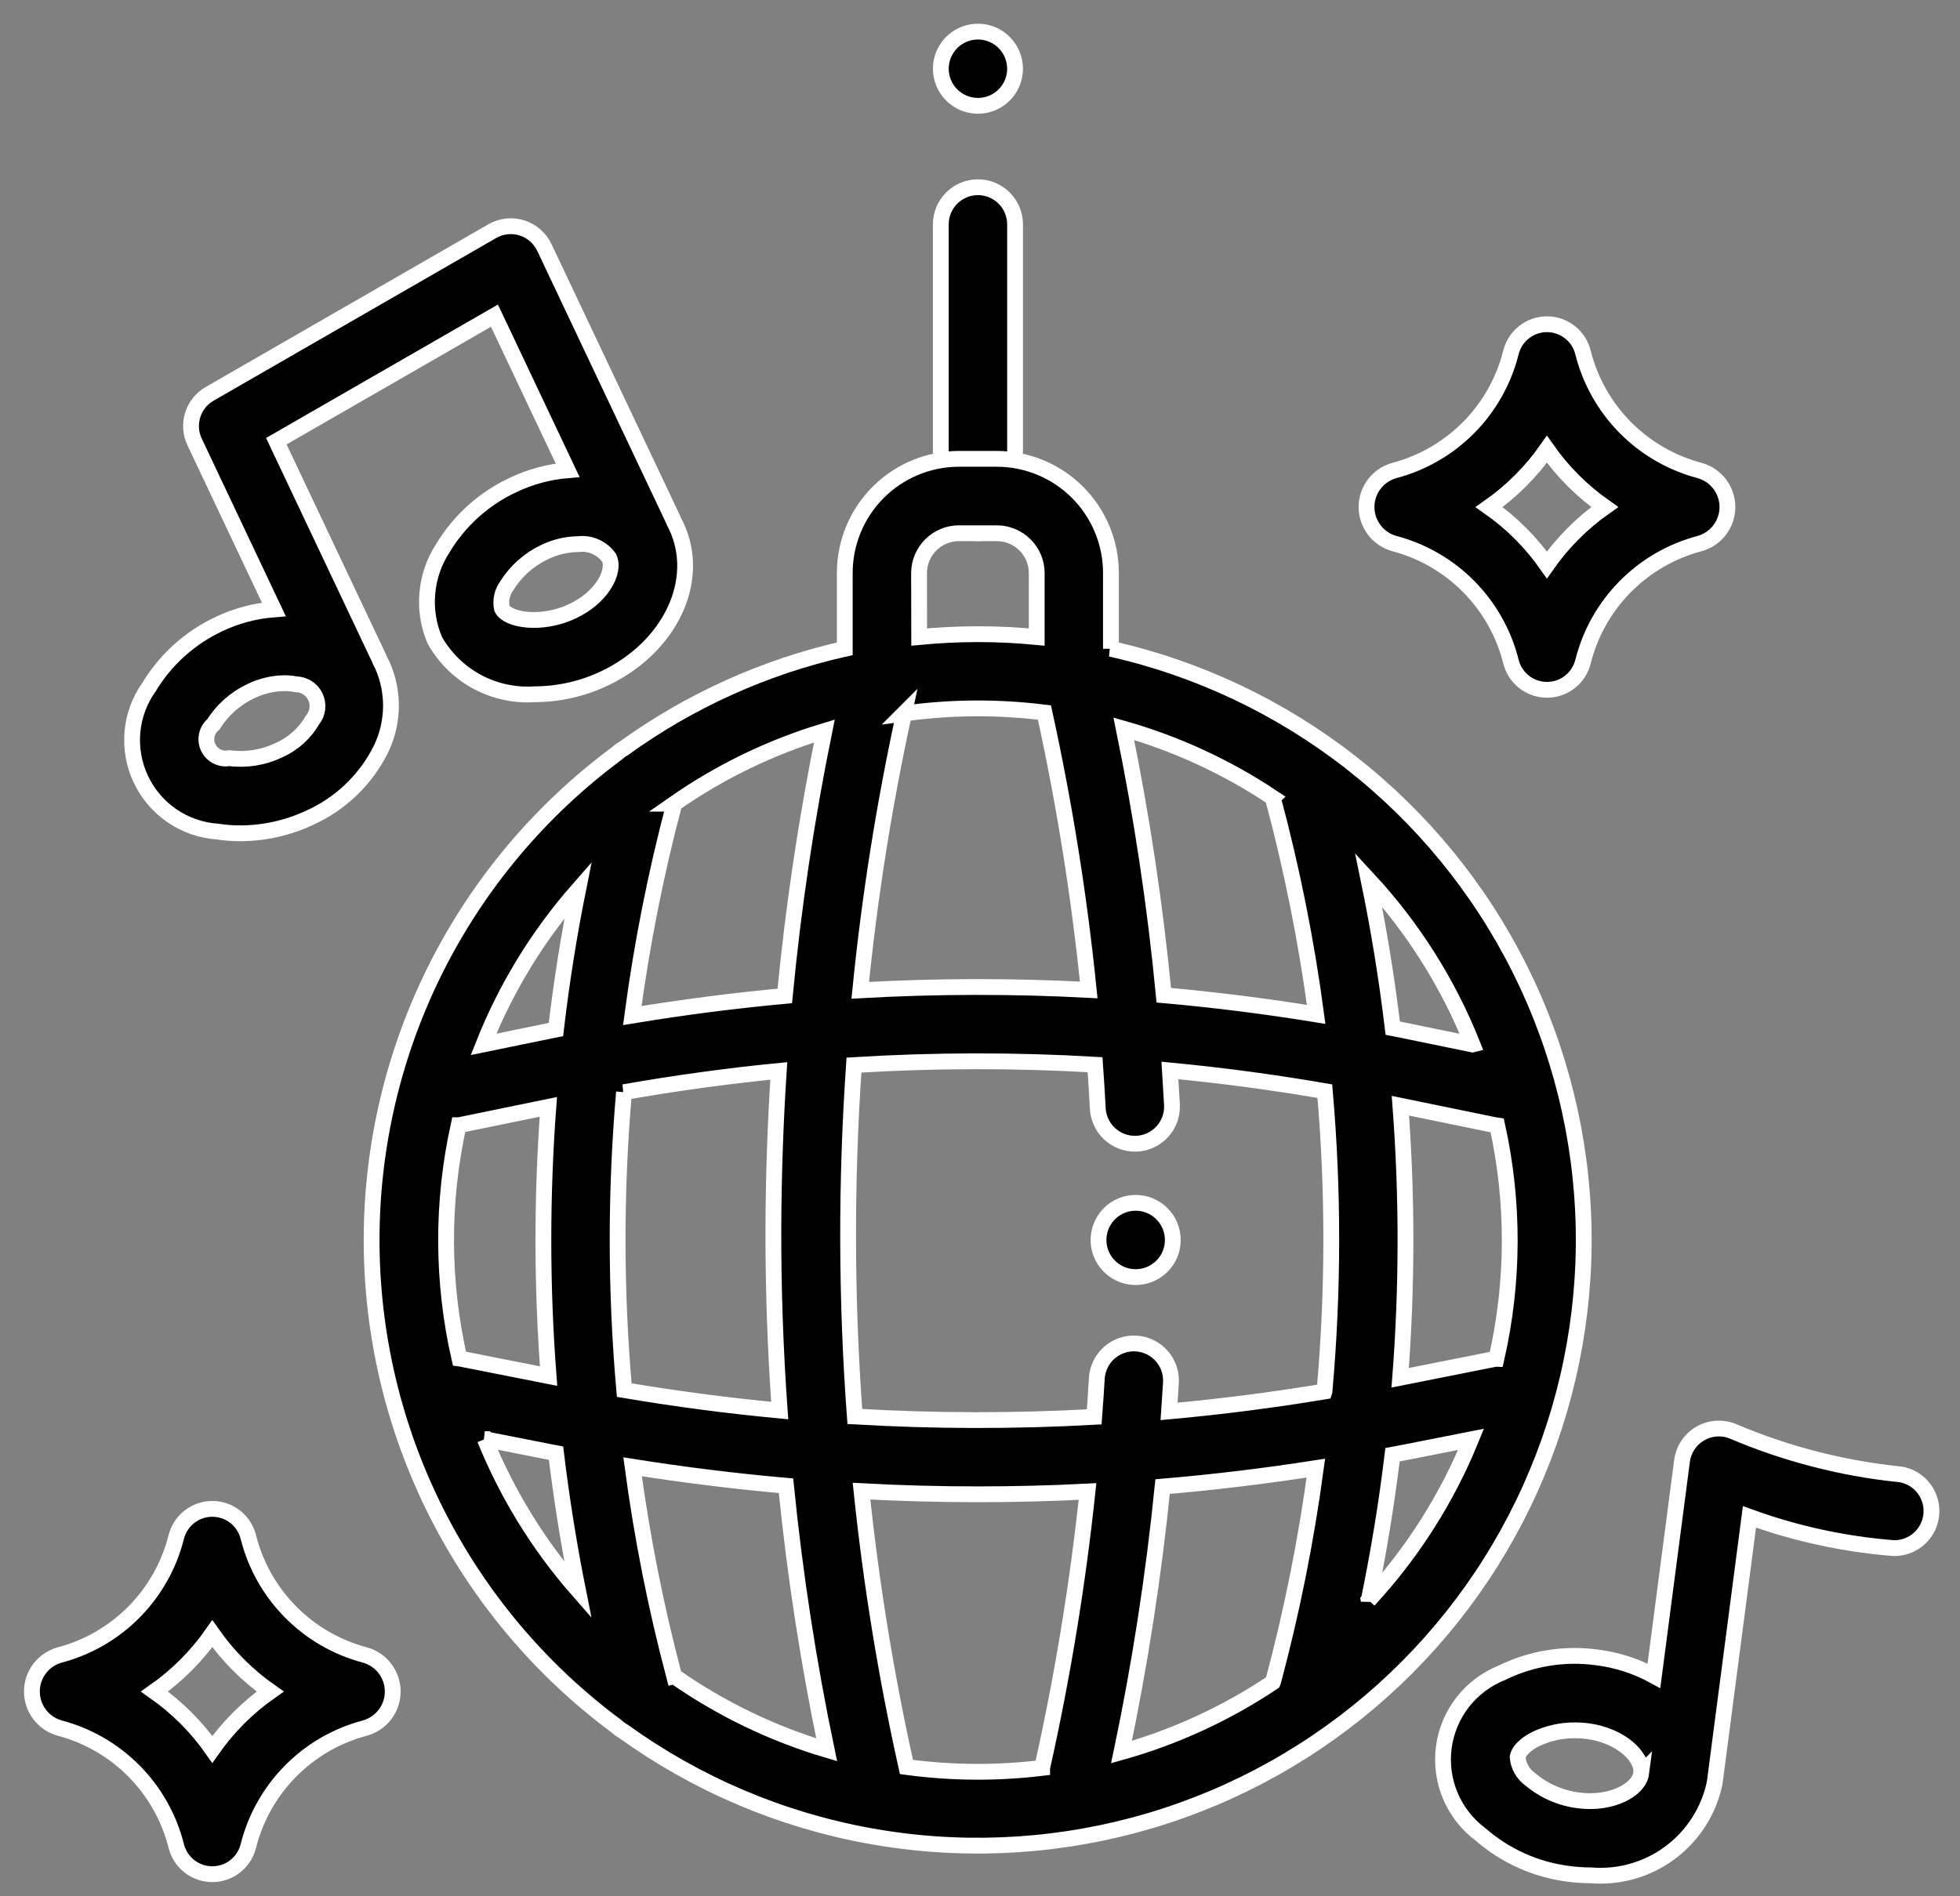 <svg width="62" height="60" viewBox="0 0 62 60" fill="none" xmlns="http://www.w3.org/2000/svg">
<rect x="0" y="0" width="62" height="60" fill="#808080" stroke="none"/>
<path d="M30.934 5.924C30.623 5.924 30.324 6.048 30.104 6.268C29.884 6.488 29.76 6.787 29.76 7.098V15.698C29.76 16.009 29.884 16.308 30.104 16.529C30.324 16.749 30.623 16.872 30.934 16.872C31.246 16.872 31.545 16.749 31.765 16.529C31.985 16.308 32.109 16.009 32.109 15.698V7.098C32.109 6.787 31.985 6.488 31.765 6.268C31.544 6.048 31.245 5.924 30.934 5.924Z" fill="black" stroke="white" stroke-width="0.5"/>
<path d="M31.765 1.344C31.573 1.152 31.32 1.032 31.05 1.006C30.779 0.979 30.508 1.047 30.283 1.198C30.057 1.349 29.89 1.574 29.811 1.834C29.733 2.094 29.746 2.373 29.85 2.624C29.954 2.875 30.142 3.082 30.382 3.21C30.621 3.338 30.898 3.379 31.164 3.326C31.431 3.273 31.67 3.129 31.843 2.919C32.015 2.709 32.109 2.446 32.109 2.174C32.108 1.863 31.984 1.565 31.765 1.344Z" fill="black" stroke="white" stroke-width="0.5"/>
<path d="M35.142 20.528V18.128C35.141 17.171 34.76 16.253 34.084 15.576C33.407 14.9 32.489 14.519 31.532 14.518H30.332C29.375 14.519 28.457 14.9 27.781 15.576C27.104 16.253 26.723 17.171 26.722 18.128V20.528C24.199 21.096 21.817 22.171 19.722 23.687C19.642 23.732 19.568 23.787 19.501 23.849C17.098 25.631 15.146 27.95 13.8 30.622C12.455 33.294 11.755 36.244 11.755 39.235C11.755 42.226 12.455 45.176 13.8 47.848C15.146 50.52 17.098 52.84 19.501 54.621C19.566 54.681 19.638 54.733 19.715 54.777C22.021 56.44 24.668 57.57 27.465 58.083C30.261 58.597 33.137 58.482 35.884 57.748C38.63 57.013 41.179 55.676 43.345 53.834C45.511 51.992 47.241 49.692 48.408 47.099C49.575 44.507 50.151 41.687 50.094 38.844C50.036 36.001 49.347 33.207 48.077 30.663C46.806 28.12 44.986 25.891 42.747 24.138C40.509 22.385 37.908 21.152 35.134 20.528H35.142ZM18.286 28.154C17.992 29.621 17.759 31.095 17.586 32.576L17.453 32.602L15.295 33.045C16.005 31.256 17.017 29.602 18.286 28.154ZM14.533 42.985C13.979 40.556 13.97 38.035 14.507 35.602C14.528 35.602 14.549 35.597 14.57 35.592L17.346 35.022C17.134 37.857 17.136 40.705 17.353 43.54L14.562 42.989L14.533 42.985ZM15.333 45.536L17.454 45.954L17.589 45.98C17.764 47.431 17.995 48.876 18.282 50.314C17.04 48.897 16.045 47.282 15.337 45.536H15.333ZM21.326 25.43C22.778 24.417 24.382 23.641 26.077 23.13C25.512 25.9 25.094 28.698 24.825 31.512C23.215 31.661 21.607 31.868 20.001 32.134C20.302 29.873 20.746 27.634 21.33 25.43H21.326ZM19.735 34.558C21.365 34.271 22.998 34.046 24.635 33.885C24.527 35.54 24.47 37.196 24.464 38.854C24.459 40.78 24.526 42.706 24.664 44.631C23.022 44.476 21.383 44.261 19.746 43.984C19.47 40.848 19.467 37.694 19.739 34.558H19.735ZM21.326 53.039C20.749 50.859 20.31 48.645 20.01 46.41C21.625 46.667 23.242 46.867 24.863 47.01C25.144 49.816 25.573 52.605 26.149 55.365C24.428 54.852 22.802 54.067 21.33 53.038L21.326 53.039ZM46.575 33.047L44.417 32.604L44.056 32.532C43.868 30.959 43.613 29.392 43.291 27.832C44.698 29.353 45.813 31.121 46.579 33.046L46.575 33.047ZM40.264 25.247C40.868 27.498 41.326 29.786 41.634 32.096C40.03 31.835 38.423 31.633 36.814 31.49C36.543 28.659 36.12 25.845 35.549 23.059C37.226 23.537 38.818 24.274 40.268 25.243L40.264 25.247ZM29.072 18.133C29.073 17.799 29.206 17.478 29.442 17.242C29.678 17.006 29.999 16.872 30.333 16.872H31.533C31.867 16.872 32.188 17.006 32.424 17.242C32.661 17.478 32.794 17.799 32.794 18.133V20.156C32.182 20.097 31.562 20.066 30.935 20.066C30.308 20.066 29.688 20.097 29.076 20.156L29.072 18.133ZM28.594 22.577C30.068 22.371 31.563 22.36 33.039 22.546C33.673 25.442 34.141 28.372 34.439 31.322C32.032 31.195 29.619 31.199 27.212 31.334C27.505 28.389 27.968 25.464 28.598 22.573L28.594 22.577ZM32.966 55.922V55.938C31.54 56.111 30.097 56.102 28.673 55.909C28.032 53.029 27.557 50.115 27.252 47.181C28.48 47.248 29.707 47.281 30.935 47.281C32.091 47.281 33.246 47.252 34.401 47.193C34.09 50.126 33.613 53.039 32.97 55.918L32.966 55.922ZM40.266 53.228C38.796 54.213 37.179 54.958 35.476 55.437C36.058 52.662 36.492 49.858 36.776 47.037C38.395 46.9 40.011 46.705 41.624 46.453C41.317 48.737 40.864 50.998 40.268 53.224L40.266 53.228ZM41.895 44.028C40.261 44.299 38.623 44.509 36.981 44.658C37.002 44.356 37.022 44.054 37.04 43.751C37.049 43.597 37.028 43.443 36.977 43.297C36.927 43.151 36.848 43.017 36.745 42.902C36.643 42.786 36.519 42.692 36.38 42.625C36.241 42.558 36.091 42.519 35.937 42.51C35.783 42.5 35.628 42.522 35.483 42.572C35.337 42.623 35.203 42.702 35.087 42.804C34.972 42.907 34.878 43.031 34.811 43.169C34.743 43.308 34.704 43.459 34.695 43.613C34.671 44.019 34.644 44.425 34.613 44.831C32.091 44.971 29.562 44.967 27.04 44.819C26.767 41.118 26.758 37.402 27.013 33.7C29.553 33.544 32.1 33.54 34.64 33.688C34.673 34.15 34.702 34.612 34.726 35.074C34.742 35.374 34.872 35.658 35.09 35.865C35.308 36.072 35.597 36.188 35.898 36.188H35.96C36.114 36.18 36.265 36.142 36.404 36.075C36.544 36.009 36.669 35.916 36.772 35.801C36.875 35.687 36.955 35.553 37.006 35.408C37.058 35.262 37.08 35.108 37.072 34.954C37.053 34.593 37.031 34.232 37.008 33.87C38.642 34.025 40.276 34.244 41.908 34.525C42.183 37.685 42.179 40.863 41.897 44.022L41.895 44.028ZM43.295 50.64C43.611 49.112 43.862 47.575 44.049 46.029L44.412 45.96L46.533 45.542C45.768 47.42 44.671 49.145 43.294 50.634L43.295 50.64ZM47.308 42.994L44.291 43.594C44.513 40.729 44.515 37.851 44.298 34.986L47.298 35.602C47.319 35.602 47.34 35.609 47.361 35.612C47.898 38.045 47.889 40.566 47.335 42.995L47.308 42.994Z" fill="black" stroke="white" stroke-width="0.5"/>
<path d="M36.755 38.403C36.563 38.211 36.31 38.091 36.039 38.064C35.769 38.038 35.498 38.105 35.272 38.256C35.046 38.407 34.879 38.632 34.8 38.892C34.721 39.152 34.734 39.431 34.838 39.683C34.942 39.934 35.13 40.141 35.369 40.27C35.609 40.398 35.886 40.439 36.152 40.386C36.419 40.334 36.659 40.19 36.832 39.98C37.004 39.77 37.099 39.507 37.099 39.235C37.099 38.923 36.975 38.624 36.755 38.403Z" fill="black" stroke="white" stroke-width="0.5"/>
<path d="M11.542 52.365C10.65 52.129 9.837 51.658 9.188 51.001C8.54 50.344 8.079 49.526 7.855 48.63C7.791 48.376 7.644 48.151 7.438 47.99C7.232 47.829 6.977 47.742 6.716 47.742C6.454 47.742 6.2 47.829 5.993 47.99C5.787 48.151 5.64 48.376 5.576 48.63C5.352 49.525 4.891 50.344 4.243 51.001C3.594 51.658 2.782 52.129 1.889 52.365C1.636 52.435 1.413 52.586 1.254 52.795C1.095 53.004 1.009 53.259 1.009 53.522C1.009 53.784 1.095 54.039 1.254 54.248C1.413 54.457 1.636 54.608 1.889 54.678C2.782 54.914 3.595 55.385 4.243 56.042C4.892 56.699 5.352 57.517 5.576 58.413C5.64 58.667 5.787 58.892 5.993 59.053C6.2 59.214 6.454 59.301 6.716 59.301C6.977 59.301 7.232 59.214 7.438 59.053C7.644 58.892 7.791 58.667 7.855 58.413C8.079 57.517 8.54 56.698 9.189 56.041C9.837 55.384 10.65 54.914 11.543 54.678C11.796 54.608 12.019 54.457 12.178 54.248C12.337 54.039 12.423 53.784 12.423 53.522C12.423 53.259 12.337 53.004 12.178 52.795C12.019 52.586 11.795 52.435 11.542 52.365ZM6.716 55.351C6.217 54.64 5.598 54.021 4.887 53.522C5.598 53.023 6.217 52.404 6.716 51.693C7.216 52.404 7.835 53.023 8.546 53.522C7.835 54.021 7.216 54.64 6.716 55.351Z" fill="black" stroke="white" stroke-width="0.5"/>
<path d="M21.391 16.643C21.371 16.601 21.349 16.559 21.327 16.518C21.317 16.492 21.307 16.466 21.295 16.441L17.219 7.829C17.15 7.682 17.05 7.552 16.928 7.445C16.806 7.339 16.663 7.259 16.508 7.211C16.353 7.162 16.19 7.147 16.029 7.164C15.867 7.182 15.712 7.233 15.571 7.314L6.631 12.462C6.375 12.609 6.184 12.847 6.096 13.129C6.008 13.411 6.029 13.715 6.155 13.982L8.662 19.282C8.061 19.329 7.474 19.486 6.93 19.745C6.012 20.174 5.242 20.866 4.718 21.733C4.418 22.153 4.235 22.646 4.189 23.16C4.144 23.675 4.236 24.192 4.457 24.659C4.678 25.126 5.019 25.525 5.446 25.816C5.873 26.106 6.37 26.278 6.885 26.312C7.124 26.349 7.365 26.367 7.606 26.367C8.374 26.363 9.131 26.191 9.824 25.861C10.732 25.445 11.482 24.748 11.962 23.873C12.203 23.445 12.341 22.965 12.364 22.474C12.387 21.983 12.294 21.493 12.094 21.044C12.074 21.002 12.053 20.962 12.031 20.922C12.009 20.882 12.011 20.869 11.998 20.843L8.741 13.96L15.641 9.988L17.955 14.878C17.355 14.928 16.769 15.087 16.226 15.347C15.308 15.775 14.538 16.468 14.014 17.335C13.733 17.764 13.563 18.255 13.518 18.765C13.472 19.275 13.553 19.789 13.754 20.26C14.067 20.814 14.53 21.269 15.09 21.571C15.65 21.873 16.284 22.01 16.919 21.967C17.68 21.964 18.431 21.794 19.119 21.467C21.206 20.474 22.202 18.358 21.391 16.643ZM8.996 21.616C9.117 21.616 9.238 21.627 9.356 21.651C9.486 21.652 9.614 21.69 9.723 21.76C9.833 21.83 9.921 21.929 9.976 22.047C10.032 22.165 10.053 22.296 10.038 22.425C10.023 22.554 9.971 22.677 9.889 22.778C9.644 23.201 9.272 23.537 8.825 23.736C8.337 23.97 7.791 24.058 7.254 23.989C7.121 24.015 6.983 23.996 6.863 23.934C6.742 23.873 6.645 23.774 6.587 23.651C6.529 23.529 6.513 23.391 6.542 23.259C6.571 23.126 6.644 23.008 6.748 22.921C7.036 22.462 7.449 22.096 7.94 21.866C8.27 21.707 8.63 21.621 8.996 21.616ZM18.116 19.337C17.125 19.806 16.052 19.621 15.877 19.252C15.851 19.126 15.851 18.995 15.879 18.869C15.907 18.744 15.962 18.625 16.039 18.522C16.327 18.063 16.741 17.697 17.231 17.467C17.561 17.307 17.922 17.222 18.288 17.217C18.475 17.194 18.665 17.222 18.837 17.298C19.009 17.374 19.158 17.495 19.267 17.648C19.476 18.09 19.029 18.906 18.116 19.337Z" fill="black" stroke="white" stroke-width="0.5"/>
<path d="M53.761 14.886C52.869 14.65 52.056 14.179 51.407 13.522C50.759 12.865 50.298 12.046 50.074 11.151C50.011 10.896 49.865 10.67 49.658 10.509C49.452 10.347 49.197 10.259 48.935 10.259C48.672 10.259 48.418 10.347 48.211 10.509C48.005 10.67 47.858 10.896 47.795 11.151C47.571 12.046 47.111 12.865 46.463 13.522C45.814 14.179 45.002 14.65 44.109 14.886C43.856 14.956 43.632 15.107 43.473 15.316C43.314 15.525 43.227 15.78 43.227 16.043C43.227 16.306 43.314 16.561 43.473 16.77C43.632 16.979 43.856 17.13 44.109 17.2C45.002 17.436 45.815 17.907 46.463 18.564C47.112 19.221 47.572 20.04 47.796 20.935C47.859 21.189 48.006 21.416 48.212 21.577C48.419 21.739 48.673 21.826 48.936 21.826C49.198 21.826 49.453 21.739 49.659 21.577C49.866 21.416 50.012 21.189 50.075 20.935C50.299 20.04 50.76 19.221 51.408 18.564C52.056 17.907 52.869 17.436 53.761 17.2C54.014 17.13 54.238 16.979 54.397 16.77C54.556 16.561 54.643 16.306 54.643 16.043C54.643 15.78 54.556 15.525 54.397 15.316C54.238 15.107 54.014 14.956 53.761 14.886ZM48.933 17.874C48.434 17.163 47.815 16.544 47.104 16.045C47.815 15.546 48.434 14.927 48.933 14.216C49.432 14.926 50.051 15.544 50.761 16.043C50.051 16.543 49.432 17.163 48.933 17.874Z" fill="black" stroke="white" stroke-width="0.5"/>
<path d="M60.007 46.64C58.227 46.448 56.484 45.995 54.836 45.296C54.669 45.224 54.488 45.192 54.307 45.202C54.125 45.212 53.949 45.264 53.791 45.354C53.633 45.444 53.498 45.569 53.397 45.72C53.296 45.871 53.231 46.043 53.207 46.223L52.318 53.023C51.76 52.718 51.149 52.521 50.518 52.442C49.489 52.301 48.442 52.47 47.51 52.927C47.021 53.122 46.592 53.444 46.269 53.859C45.946 54.275 45.739 54.769 45.671 55.291C45.603 55.814 45.675 56.345 45.881 56.829C46.087 57.314 46.418 57.735 46.841 58.049C47.625 58.73 48.593 59.162 49.623 59.291C49.852 59.321 50.084 59.337 50.315 59.337C51.214 59.413 52.109 59.158 52.832 58.619C53.555 58.08 54.056 57.295 54.24 56.412C54.24 56.393 54.24 56.374 54.246 56.356C54.252 56.338 54.246 56.332 54.252 56.32L55.34 47.995C56.81 48.529 58.346 48.862 59.905 48.984C60.211 48.989 60.507 48.874 60.73 48.664C60.952 48.454 61.084 48.165 61.097 47.859C61.11 47.553 61.003 47.255 60.799 47.026C60.595 46.798 60.31 46.658 60.005 46.637L60.007 46.64ZM51.915 56.111C51.847 56.628 50.984 57.103 49.931 56.966C49.369 56.895 48.84 56.663 48.407 56.299C48.293 56.218 48.199 56.114 48.13 55.993C48.06 55.872 48.019 55.738 48.007 55.599C48.032 55.411 48.249 55.192 48.575 55.027C48.967 54.84 49.397 54.745 49.832 54.749C49.962 54.749 50.091 54.757 50.22 54.774C51.27 54.913 51.982 55.594 51.914 56.112L51.915 56.111Z" fill="black" stroke="white" stroke-width="0.5"/>
</svg>
